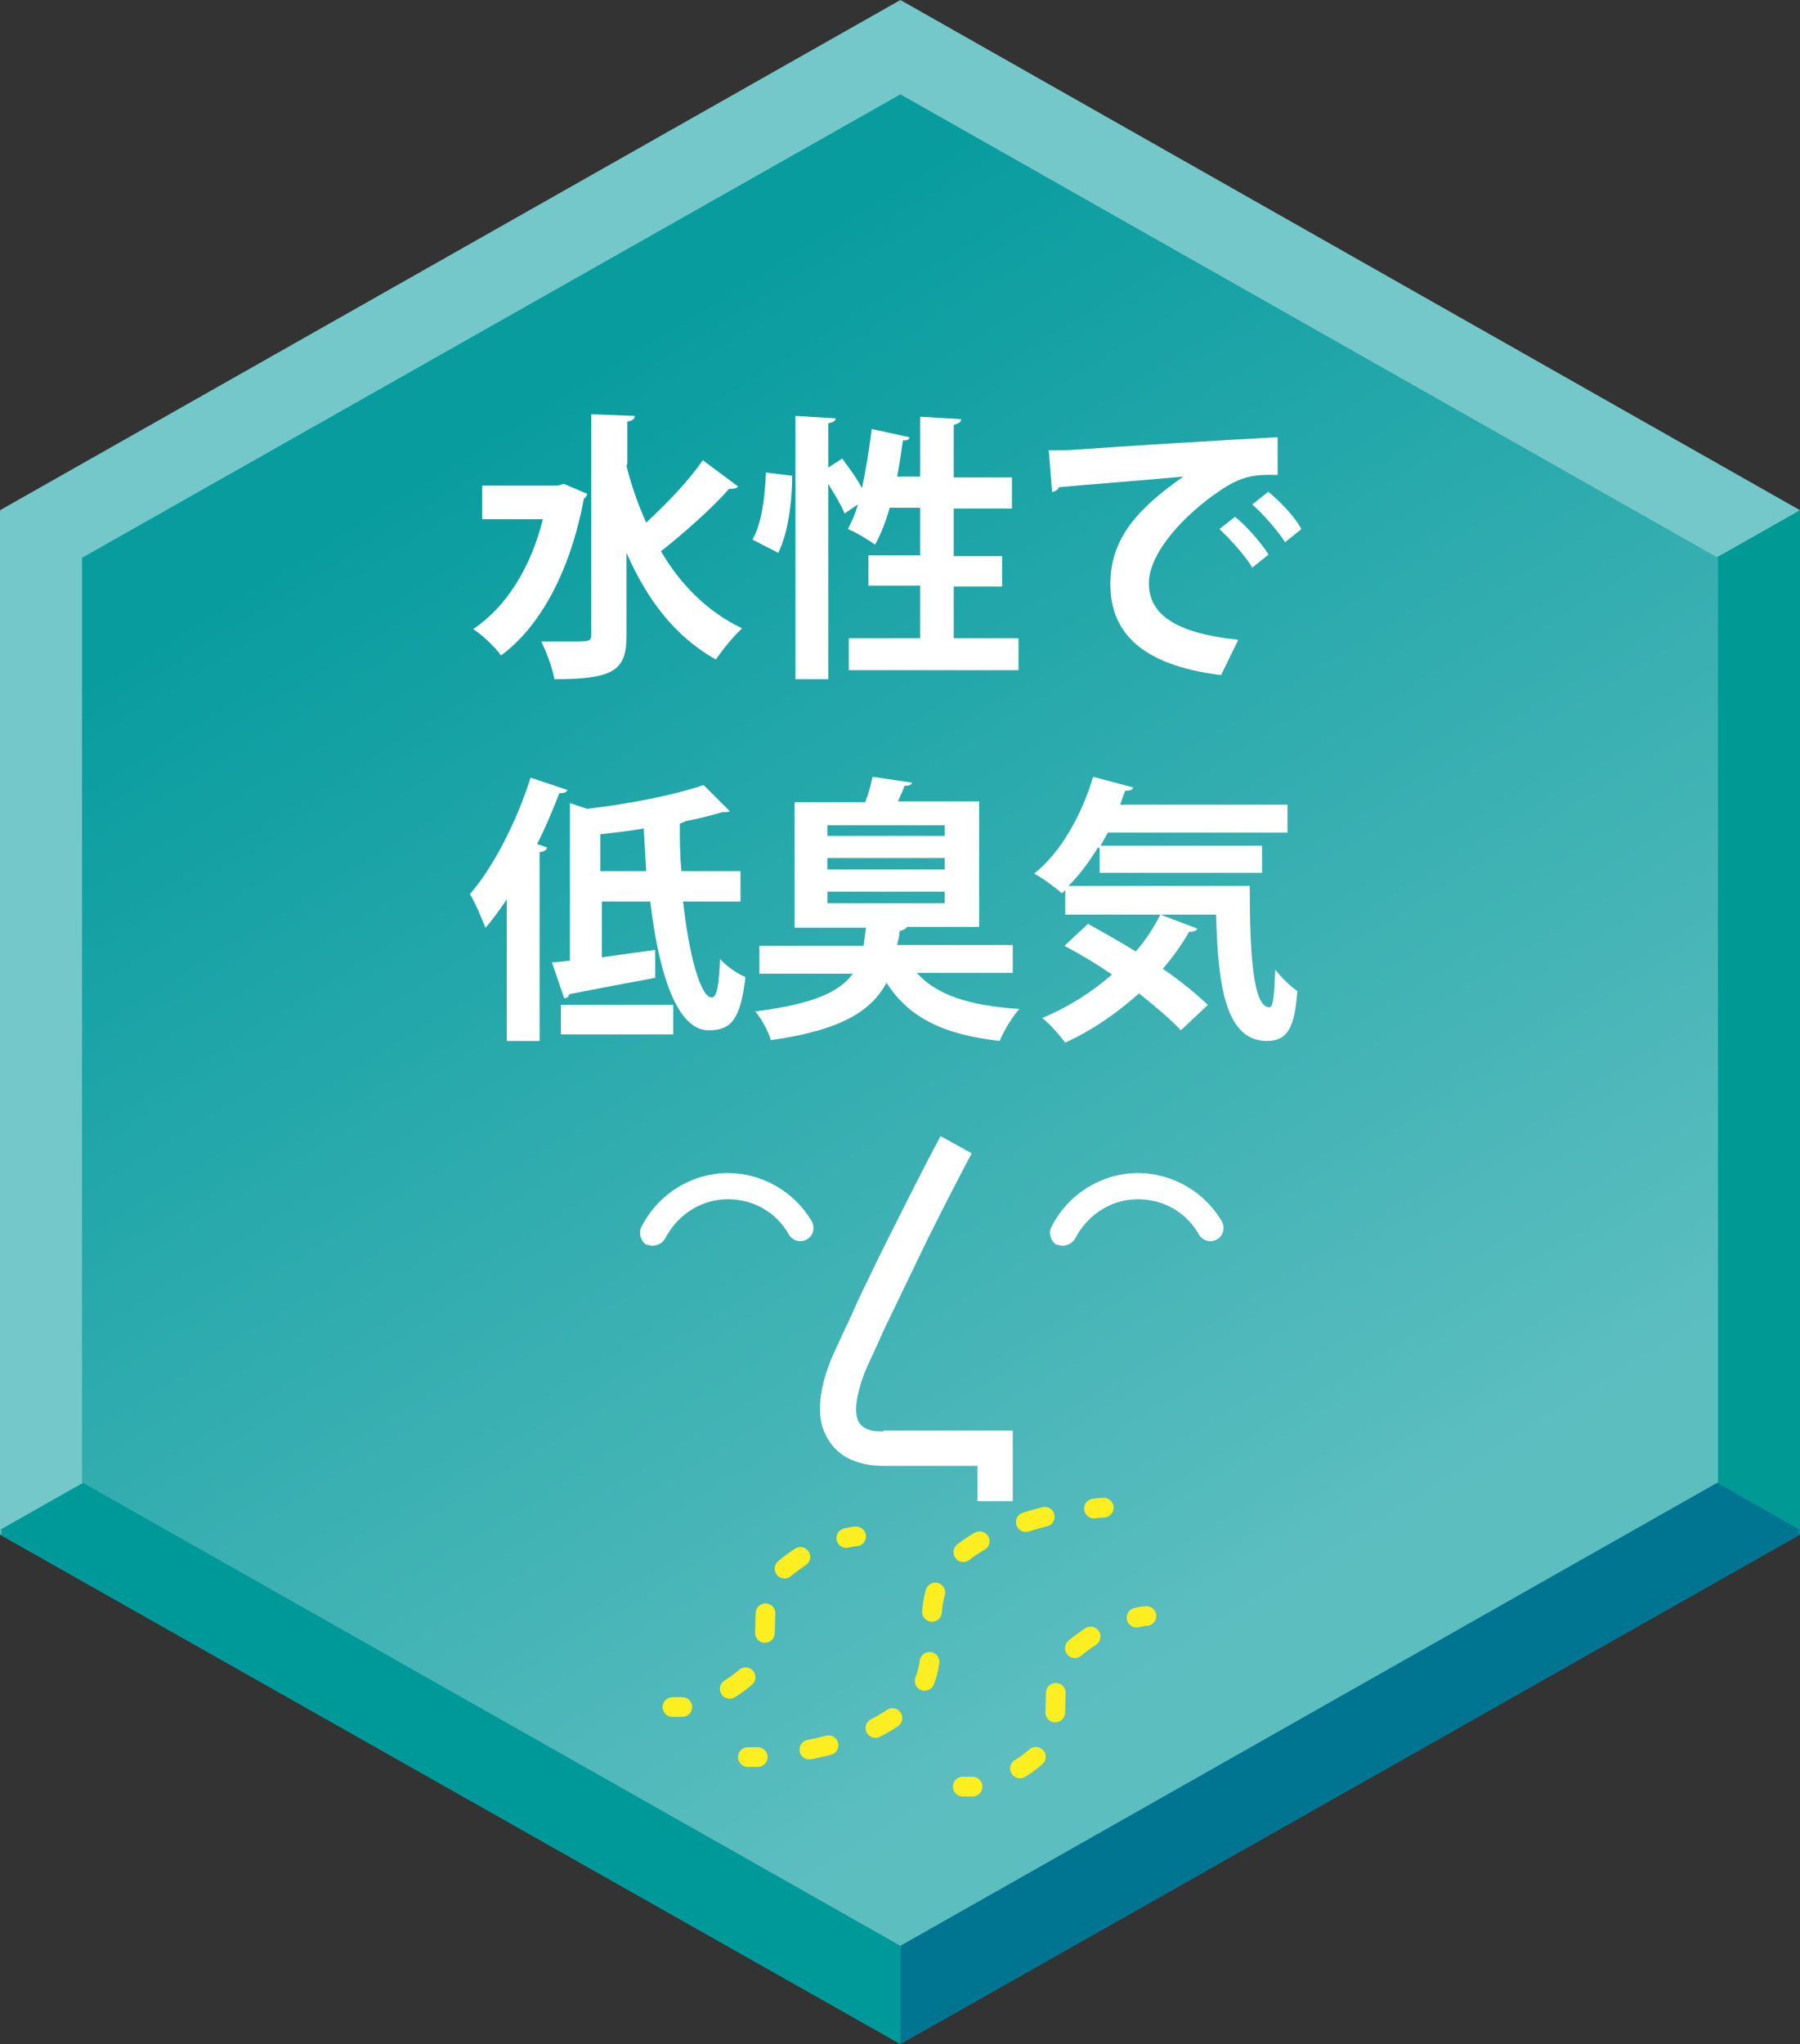 <?xml version="1.0" encoding="UTF-8"?>
<svg id="_レイヤー_2" xmlns="http://www.w3.org/2000/svg" xmlns:xlink="http://www.w3.org/1999/xlink" version="1.1" viewBox="0 0 219.5 249.2">
  <rect x="0" y="0" width="219.5" height="249.2" fill="#333333" stroke="none"/>
  <!-- Generator: Adobe Illustrator 29.4.0, SVG Export Plug-In . SVG Version: 2.1.0 Build 152)  -->
  <defs>
    <style>
      .st0 {
        fill: #00999a;
      }

      .st1 {
        fill: #009994;
      }

      .st2 {
        fill: #007592;
      }

      .st3 {
        fill: url(#_名称未設定グラデーション_3);
      }

      .st4 {
        fill: url(#_名称未設定グラデーション_2);
      }

      .st5, .st6, .st7 {
        fill: none;
        stroke: #fcee21;
        stroke-linecap: round;
        stroke-miterlimit: 10;
        stroke-width: 2.4px;
      }

      .st8 {
        fill: #fff;
      }

      .st9 {
        fill: #75c8c9;
      }

      .st6 {
        stroke-dasharray: 2.4 6.1;
      }

      .st10 {
        fill: url(#_名称未設定グラデーション);
      }

      .st7 {
        stroke-dasharray: 2.4 6.1;
      }
    </style>
    <linearGradient id="_名称未設定グラデーション" data-name="名称未設定グラデーション" x1="62.9" y1="-4137.5" x2="154.7" y2="-4285.2" gradientTransform="translate(0 -4088) scale(1 -1)" gradientUnits="userSpaceOnUse">
      <stop offset="0" stop-color="#089c9f"/>
      <stop offset="1" stop-color="#5dbec0"/>
    </linearGradient>
    <linearGradient id="_名称未設定グラデーション_2" data-name="名称未設定グラデーション 2" x1="62.9" y1="-4137.3" x2="154.7" y2="-4284.9" gradientTransform="translate(0 -4088) scale(1 -1)" gradientUnits="userSpaceOnUse">
      <stop offset="0" stop-color="#089c9f"/>
      <stop offset="1" stop-color="#5dbec0"/>
    </linearGradient>
    <linearGradient id="_名称未設定グラデーション_3" data-name="名称未設定グラデーション 3" x1="62.9" y1="-4137" x2="154.7" y2="-4284.6" gradientTransform="translate(0 -4088) scale(1 -1)" gradientUnits="userSpaceOnUse">
      <stop offset="0" stop-color="#089c9f"/>
      <stop offset="1" stop-color="#5dbec0"/>
    </linearGradient>
  </defs>
  <polygon class="st9" points="109.8 124.9 109.8 .6 0 62.7 109.8 124.9 109.8 124.9"/>
  <polygon class="st9" points="219.5 62.7 109.8 .6 109.8 124.9 219.5 62.7"/>
  <polygon class="st9" points="0 62.7 0 187.1 109.8 124.9 0 62.7"/>
  <polygon class="st1" points="109.8 124.9 109.8 124.9 219.5 187.1 219.5 62.7 109.8 124.9"/>
  <polygon class="st2" points="109.8 249.2 219.5 187.1 109.8 124.9 109.8 249.2"/>
  <polygon class="st0" points="109.8 124.9 0 187.1 109.8 249.2 109.8 124.9 109.8 124.9"/>
  <polygon class="st10" points="10 181.2 10 68.6 109.8 12.1 209.5 68.6 209.5 181.2 109.8 237.7 10 181.2"/>
  <polygon class="st9" points="109.8 124.6 109.8 .3 0 62.5 109.8 124.6 109.8 124.6"/>
  <polygon class="st9" points="219.5 62.5 109.8 .3 109.8 124.6 219.5 62.5"/>
  <polygon class="st9" points="0 62.5 0 186.8 109.8 124.6 0 62.5"/>
  <polygon class="st1" points="109.8 124.6 109.8 124.6 219.5 186.8 219.5 62.5 109.8 124.6"/>
  <polygon class="st2" points="109.8 248.9 219.5 186.8 109.8 124.6 109.8 248.9"/>
  <polygon class="st0" points="109.8 124.6 0 186.8 109.8 248.9 109.8 124.6 109.8 124.6"/>
  <polygon class="st4" points="10 181 10 68.3 109.8 11.8 209.5 68.3 209.5 181 109.8 237.5 10 181"/>
  <polygon class="st9" points="109.8 124.3 109.8 0 0 62.2 109.8 124.3 109.8 124.3"/>
  <polygon class="st9" points="219.5 62.2 109.8 0 109.8 124.3 219.5 62.2"/>
  <polygon class="st9" points="0 62.2 0 186.5 109.8 124.3 0 62.2"/>
  <polygon class="st1" points="109.8 124.3 109.8 124.3 219.5 186.5 219.5 62.2 109.8 124.3"/>
  <polygon class="st2" points="109.8 248.7 219.5 186.5 109.8 124.3 109.8 248.7"/>
  <polygon class="st0" points="109.8 124.3 0 186.5 109.8 248.7 109.8 124.3 109.8 124.3"/>
  <polygon class="st3" points="10 180.7 10 68 109.8 11.5 209.5 68 209.5 180.7 109.8 237.2 10 180.7"/>
  <g>
    <path class="st8" d="M68.8,59l2.8,1.2c0,.2-.2.5-.4.6-1.6,8.6-5.2,15.5-10.1,19.1-.7-1-2.4-2.6-3.4-3.2,4-2.7,7-7.4,8.5-13.4h-7.4v-4.1h9.2l.7-.2ZM76.4,56.8c.6,2.4,1.4,4.7,2.4,6.9,2.4-2.2,5.2-5.1,6.9-7.6l4.3,3.2c-.2.3-.7.3-1.1.3-2,2.3-5.5,5.4-8.3,7.6,2.4,4.1,5.7,7.4,9.9,9.4-1,.9-2.4,2.6-3.2,3.8-5-2.8-8.4-7.3-10.9-13v10.1c0,4.2-1.5,5.3-8.8,5.3-.2-1.3-1-3.4-1.6-4.6,1.4,0,2.7,0,3.7,0,2.2,0,2.4,0,2.4-.9v-26.8l5.3.2c0,.4-.3.6-.9.7v5.1Z"/>
    <path class="st8" d="M91.8,65.7c1.1-1.9,1.5-5.3,1.6-8.1l3.2.4c0,3.2-.5,7-1.7,9.4l-3.1-1.6ZM116.2,77.8h8v3.9h-20.7v-3.9h8.7v-6.4h-6.3v-3.7h6.3v-5.8h-3.7c-.5,1.7-1.1,3.3-1.8,4.5-.8-.6-2.3-1.5-3.3-1.9.4-.8.9-1.8,1.2-3l-1.6,1.1c-.4-1-1.2-2.3-2-3.6v23.8h-4v-32.1l4.9.3c0,.3-.3.5-.9.6v5.4l1.7-1.1c.8,1.1,1.8,2.4,2.4,3.6.5-2.2.9-4.8,1.2-7.2l4.6,1c0,.3-.3.4-.8.4-.2,1.4-.4,2.9-.7,4.4h2.8v-7.3l5,.3c0,.4-.3.5-.9.7v6.4h7.1v3.8h-7.1v5.8h5.9v3.7h-5.9v6.4Z"/>
    <path class="st8" d="M127.8,54.9c1.1,0,2.6,0,3.6-.1,3.9-.3,18.6-1.2,24.4-1.5v4.6c-3-.1-4.6.2-7.3,2.1-3.7,2.5-8.4,7.2-8.4,11.1s3.4,6.1,10.9,6.9l-2.1,4.3c-9.7-1.2-13.5-5.2-13.5-11.1s3.8-9.5,8.9-13.1c-4.2.4-12.1,1-15.2,1.3,0,.3-.5.5-.8.6l-.4-5ZM150.6,63c1.5,1.2,3.2,3.2,4.1,4.6l-2,1.6c-.7-1.3-2.8-3.6-4-4.7l1.9-1.5ZM154.6,59.9c1.5,1.2,3.3,3.1,4.1,4.6l-2,1.6c-.8-1.3-2.7-3.5-4-4.6l1.9-1.5Z"/>
    <path class="st8" d="M61.9,109.5c-.9,1.3-1.8,2.6-2.7,3.6-.4-1-1.3-3.2-1.9-4.1,2.8-3.2,5.7-8.8,7.4-14.2l4.5,1.5c-.1.3-.4.4-1,.4-.8,2.1-1.7,4.2-2.7,6.2l1.2.4c0,.3-.3.5-.9.6v23h-4v-17.3ZM90.1,109.9h-6.8c.7,6.4,2.1,11.7,3.5,11.7.6,0,.9-1.5,1-4.7.8.9,2.1,1.8,3.1,2.2-.6,5.3-1.8,6.5-4.5,6.5-3.9,0-6.1-7.1-7.1-15.7h-5.9v6.8c2.1-.3,4.3-.6,6.5-.9v3.4c-3.8.7-7.9,1.5-10.5,2,0,.3-.3.5-.6.5l-1.5-4.4c.7,0,1.4-.1,2.2-.2v-19.2l2.1.7c5.2-.6,10.7-1.7,14.2-2.9l3.2,3.2c-.2.1-.4.1-.9.1-1.3.4-2.9.8-4.5,1.1-.1.1-.4.2-.7.3,0,1.9,0,3.8.2,5.8h7.2v3.7ZM68.4,126.1v-3.6h13.7v3.6h-13.7ZM73.3,106.2h5.5c-.1-1.7-.2-3.5-.3-5.2-1.7.3-3.5.5-5.3.7v4.5Z"/>
    <path class="st8" d="M123.6,118.6h-11.8c2.4,2.7,6.4,4,12.5,4.4-.9,1-1.9,2.7-2.4,3.9-7-.8-11.1-2.9-13.8-7.1-1.8,3.4-5.5,5.8-14.1,7-.3-1.1-1.2-2.7-1.9-3.5,7-.9,10.2-2.3,11.9-4.6h-11.4v-3.4h12.7c.1-.7.2-1.4.3-2.2h-8.7v-15.3h8.6c.4-1,.7-2.1.9-3.1l4.8.7c0,.3-.4.4-.9.4-.2.6-.5,1.2-.8,1.9h9.9v15.3h-8.8c-.1.2-.4.4-.9.5,0,.6-.2,1.2-.3,1.7h14.1v3.4ZM100.9,100.6v1.3h14.3v-1.3h-14.3ZM100.9,104.6v1.4h14.3v-1.4h-14.3ZM100.9,108.7v1.4h14.3v-1.4h-14.3Z"/>
    <path class="st8" d="M133.9,103.3c-1.1,1.8-2.3,3.4-3.6,4.7h22.1c0,8.3.4,14.8,2.4,14.8.5,0,.6-1.8.7-4.6.8,1,1.8,2,2.7,2.6-.3,4.3-1.1,6.1-3.7,6.1-5,0-6-6.6-6.2-15.4h-18.4v-3l-.4.4c-.8-.7-2.4-1.9-3.4-2.4,3.2-2.5,5.8-7.1,7.2-11.8l4.9,1.3c-.1.3-.4.4-1,.4-.2.6-.4,1.1-.6,1.7h20.4v3.4h-21.9l-.9,1.6h19.7v3.3h-19.8v-3ZM132.8,112.7c1.8,1,3.8,2.1,5.7,3.3,1.2-1.4,2.2-2.9,3-4.5l4.5,1.7c-.1.3-.5.4-1,.4-.9,1.6-2,3.1-3.2,4.5,2.2,1.5,4.1,3.1,5.5,4.4l-3.3,3.1c-1.2-1.3-3.1-2.9-5.1-4.5-2.7,2.4-5.7,4.5-9,6-.6-.8-1.9-2.3-2.8-3,3.1-1.3,6-3.1,8.5-5.3-1.9-1.3-3.9-2.5-5.8-3.5l2.9-2.7Z"/>
  </g>
  <g>
    <g>
      <path class="st5" d="M104.4,187.3s-.4,0-1.2.2"/>
      <path class="st7" d="M97.6,189.8c-.6.4-1.3.9-1.9,1.4-4.6,4.1-.2,9.3-4.7,13.2-1.7,1.5-3.4,2.3-4.9,2.9"/>
      <path class="st5" d="M83.2,208.1c-.8,0-1.2,0-1.2,0"/>
    </g>
    <g>
      <path class="st5" d="M139.8,197s-.4,0-1.2.2"/>
      <path class="st7" d="M133,199.5c-.6.4-1.3.9-1.9,1.4-4.6,4.1-.2,9.3-4.7,13.2-1.7,1.5-3.4,2.3-4.9,2.9"/>
      <path class="st5" d="M118.6,217.8c-.8,0-1.2,0-1.2,0"/>
    </g>
    <g>
      <path class="st5" d="M134.6,183.8s-.4,0-1.2.1"/>
      <path class="st6" d="M127.4,184.9c-3.5.9-7.7,2.3-10.5,4.8-6.5,5.7-.2,13.2-6.7,18.7-4.1,3.5-10.5,4.9-14.8,5.4"/>
      <path class="st5" d="M92.4,214.2c-.8,0-1.2,0-1.2,0"/>
    </g>
    <g>
      <path class="st8" d="M107.8,174.5c-.8,0-1.3,0-1.8-.2-.7-.2-.9-.5-1.2-.8-.2-.3-.4-.8-.4-1.7,0-1.2.4-3,1.3-5.1h0c.3-.7,1.1-2.3,2-4.4,1.5-3.1,3.5-7.3,5.5-11.4,2-4,4-7.9,5.3-10.3l-3.8-2.1h0c-1.8,3.3-4.7,9.1-7.4,14.5-1.3,2.7-2.6,5.3-3.5,7.4-1,2.1-1.7,3.7-2.1,4.5h0c-1.1,2.5-1.7,4.7-1.7,6.8,0,1,.1,1.9.5,2.8.5,1.3,1.5,2.5,2.8,3.2,1.3.7,2.8,1,4.4,1h11.5v4.3h4.3v-8.6h-2.2s-7.9,0-13.6,0Z"/>
      <path class="st8" d="M128.9,151.7c.8.4,1.8,0,2.2-.7,1.4-2.7,4.1-4.7,7.4-4.8,3.3-.1,6.2,1.6,7.7,4.3.5.8,1.4,1,2.2.6.8-.5,1-1.4.6-2.2-2.1-3.6-6.1-6-10.6-5.9-4.5.2-8.3,2.8-10.2,6.6-.4.8,0,1.8.7,2.2Z"/>
      <path class="st8" d="M78.9,151.7c.8.4,1.8,0,2.2-.7,1.4-2.7,4.1-4.7,7.4-4.8,3.3-.1,6.2,1.6,7.7,4.3.5.8,1.4,1,2.2.6.8-.5,1-1.4.6-2.2-2.1-3.6-6.1-6-10.6-5.9-4.5.2-8.3,2.8-10.2,6.6-.4.8,0,1.8.7,2.2Z"/>
    </g>
  </g>
</svg>